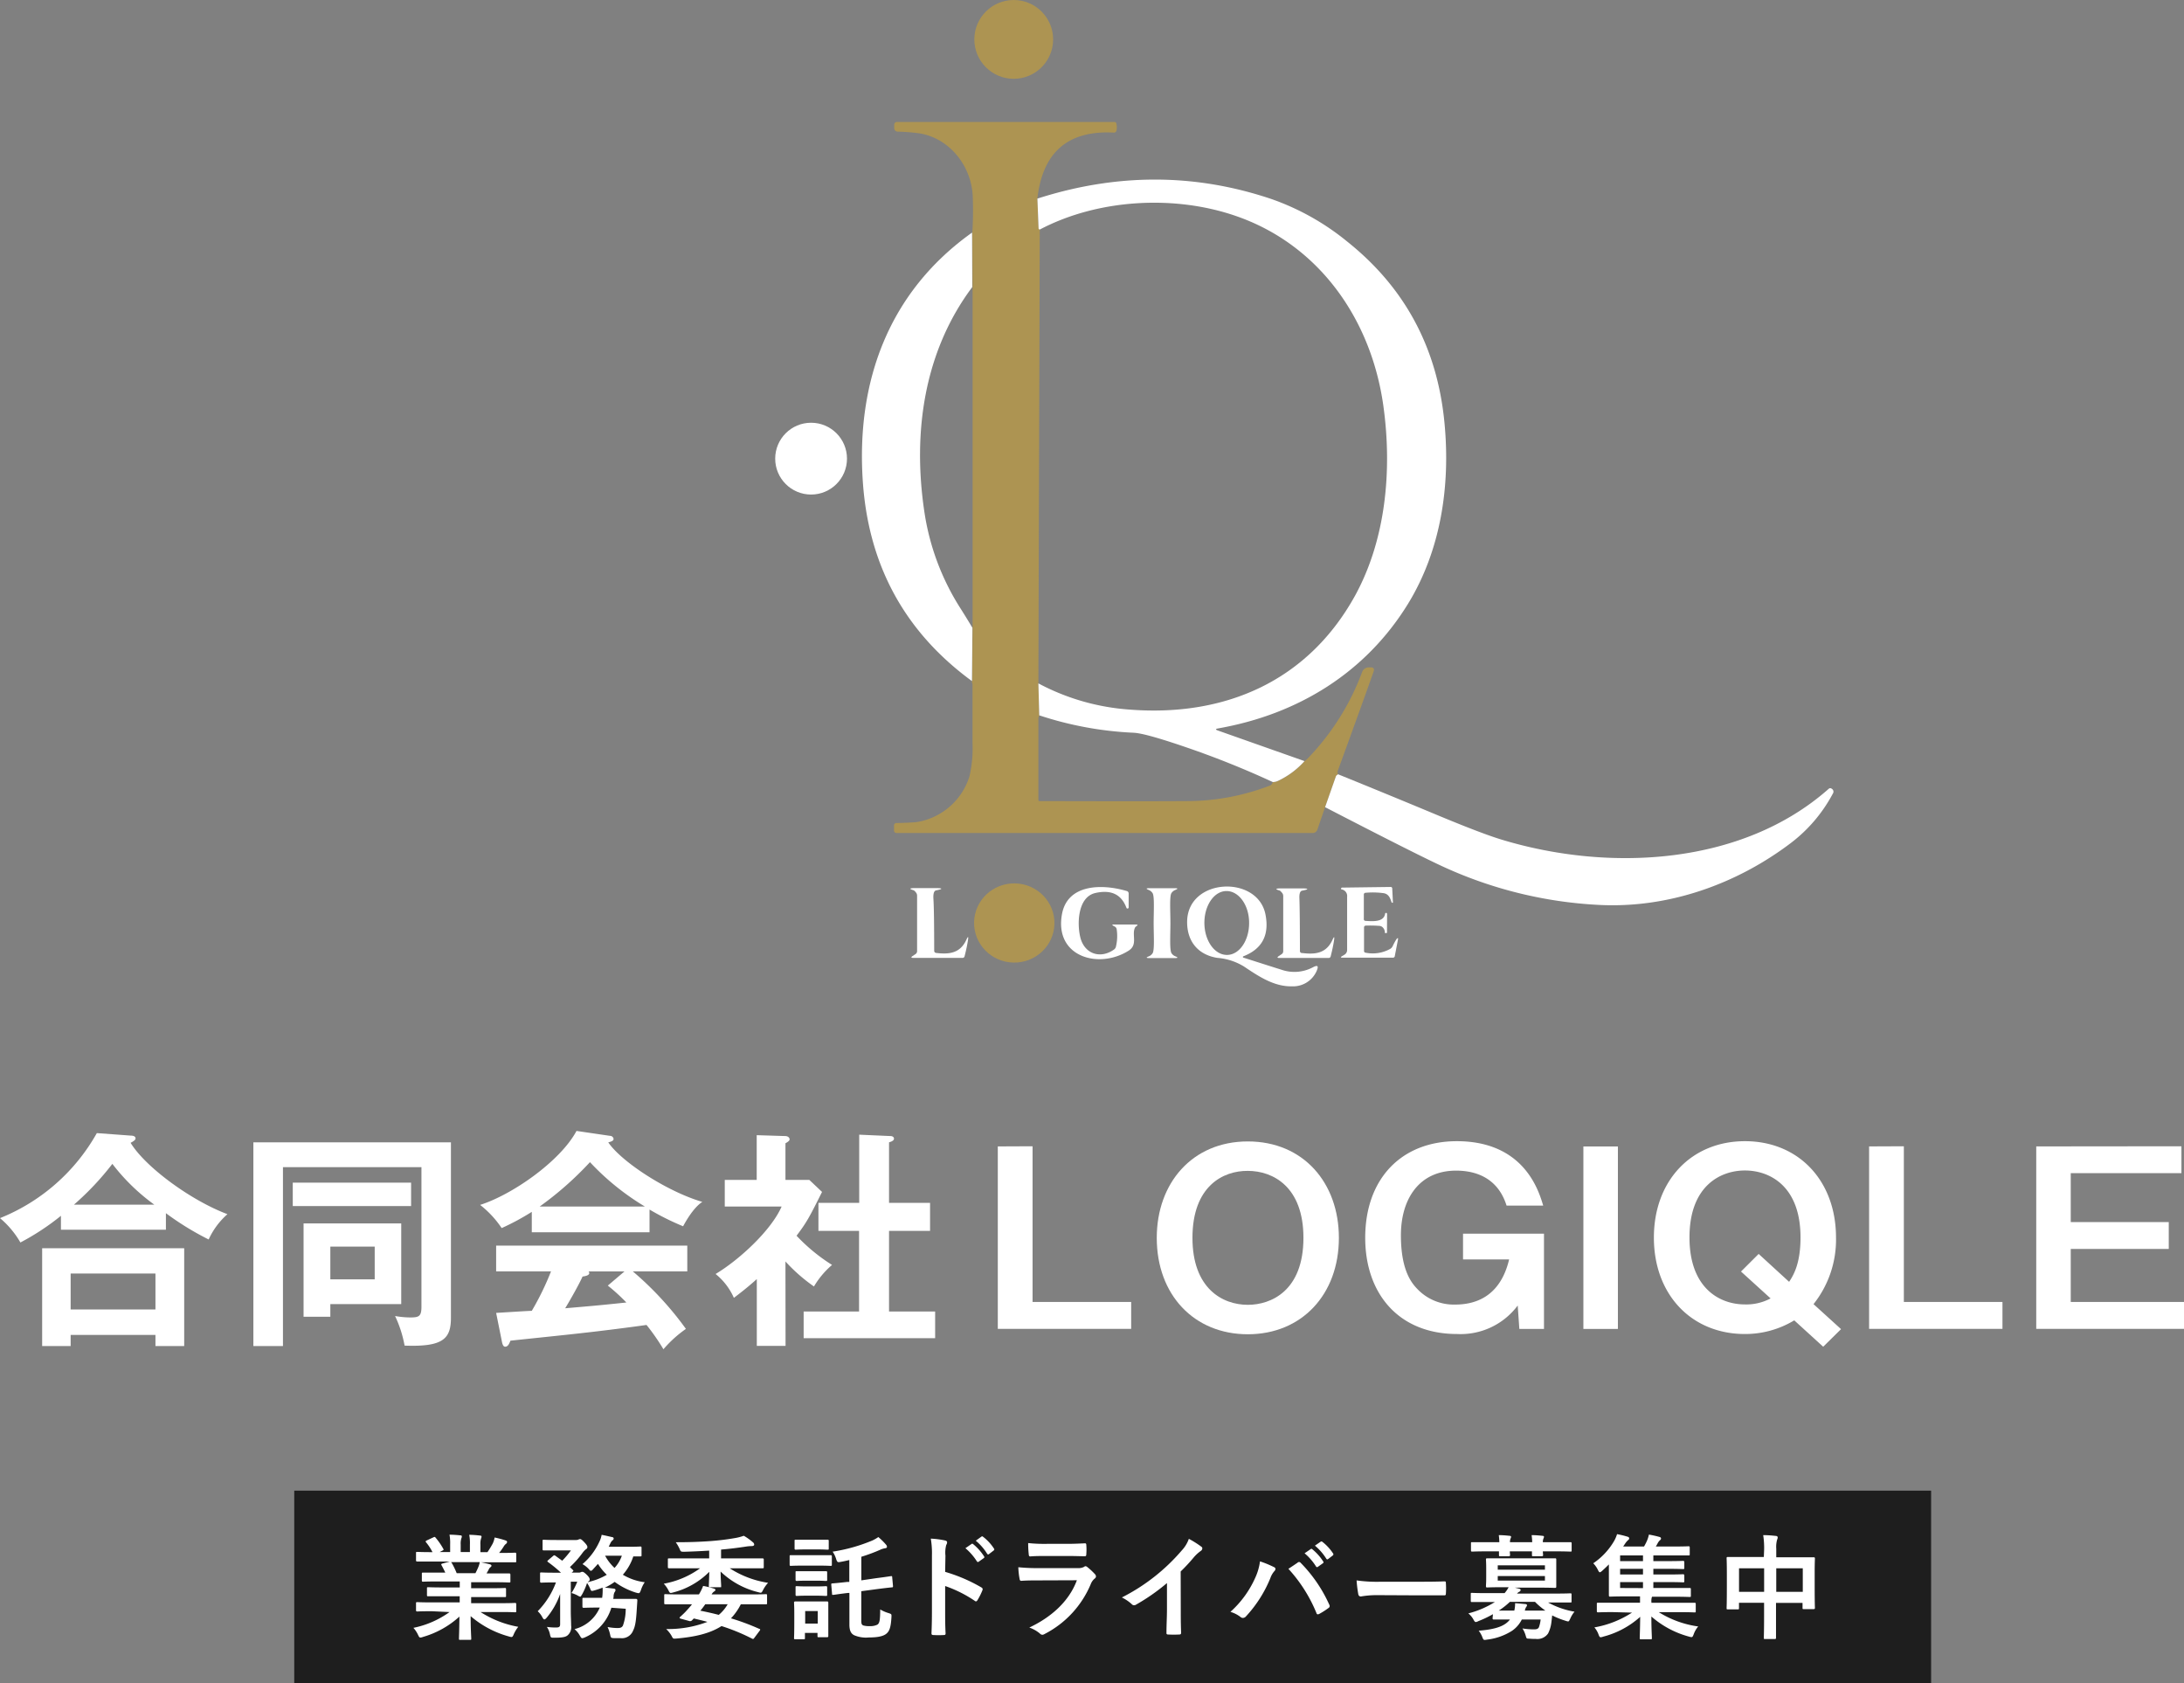 <svg xmlns="http://www.w3.org/2000/svg" viewBox="0 0 442.97 341.26"><rect x="0" y="0" width="442.97" height="341.26" fill="#808080" stroke="none"/><defs><style>.cls-1{fill:#1e1e1e;}.cls-2{fill:#fff;}.cls-3{fill:#ad9452;}</style></defs><title>mainvisual_h1</title><g id="レイヤー_2" data-name="レイヤー 2"><g id="contents"><rect class="cls-1" x="206.18" y="155.76" width="39" height="332" transform="translate(547.44 96.08) rotate(90)"/><path class="cls-2" d="M87.56,326.71c-2.07,0-2.76.05-2.9.05s-.28,0-.28-.26v-1.35c0-.26,0-.28.28-.28s.83.05,2.9.05h5.68v-1.24H90c-2.23,0-3,0-3.17,0s-.23,0-.23-.25v-1.31c0-.25,0-.28.23-.28s.94.05,3.17.05h3.25v-1.22H88.91c-2.2,0-2.94.05-3.08.05s-.27,0-.27-.23v-1.36c0-.23,0-.25.27-.25s.88,0,3.08,0h1.41c-.26-.55-.49-1-.74-1.45-.12-.2-.14-.3.16-.39l1.49-.41H87.56c-2.07,0-2.76,0-2.9,0s-.28,0-.28-.25v-1.42c0-.26,0-.28.28-.28s.83.05,2.9.05h.16a10.61,10.61,0,0,0-1.31-2c-.14-.16-.1-.26.18-.39l1.33-.62c.23-.12.3-.1.44.09a13.38,13.38,0,0,1,1.54,2.23c.12.21.12.23-.18.39l-.55.28H91.3v-1.52a9.5,9.5,0,0,0-.13-2c.71,0,1.61.07,2.23.14.18,0,.27.09.27.2a1.06,1.06,0,0,1-.09.39,3.57,3.57,0,0,0-.14,1.27v1.52h1.87v-1.5a8.93,8.93,0,0,0-.14-2,21.66,21.66,0,0,1,2.2.16c.21,0,.3.09.3.21a1,1,0,0,1-.09.36,3.57,3.57,0,0,0-.14,1.27v1.52h1.43A19.69,19.69,0,0,0,99.93,313a4.42,4.42,0,0,0,.39-1.24,18.67,18.67,0,0,1,2.23.6c.21.07.3.18.3.29a.48.48,0,0,1-.23.4,2,2,0,0,0-.39.43c-.3.49-.62.95-1,1.41h.33c2.07,0,2.76-.05,2.89-.05s.26,0,.26.28v1.42c0,.23,0,.25-.26.25s-.82,0-2.89,0h-4c.6.11,1.13.23,1.82.41.18.05.3.14.3.28a.4.4,0,0,1-.26.34,1.6,1.6,0,0,0-.32.49l-.41.73h1.49c2.21,0,3,0,3.08,0s.26,0,.26.25v1.36c0,.2,0,.23-.26.23s-.87-.05-3.08-.05H95.56v1.22h3.65c2.26,0,3-.05,3.18-.05s.25,0,.25.28v1.31c0,.23,0,.25-.25.25s-.92,0-3.18,0H95.56v1.24h6c2.07,0,2.76-.05,2.89-.05s.26,0,.26.28v1.35c0,.23,0,.26-.26.26s-.82-.05-2.89-.05h-4.1a20.89,20.89,0,0,0,7.66,3,6.69,6.69,0,0,0-.9,1.47c-.18.44-.27.6-.5.6a2.4,2.4,0,0,1-.53-.12,20,20,0,0,1-7.73-4.11c0,2.74.12,4.16.12,4.55,0,.23,0,.25-.26.25h-2c-.21,0-.23,0-.23-.25,0-.39.07-1.72.09-4.46a18.61,18.61,0,0,1-7.38,4.12,1.7,1.7,0,0,1-.53.13c-.21,0-.3-.16-.5-.59a5.75,5.75,0,0,0-.92-1.38,19.06,19.06,0,0,0,7.33-3.2ZM96.43,319a14.43,14.43,0,0,0,.62-1.33,4.59,4.59,0,0,0,.26-.92H91.44c.07,0,.12.09.19.18a15.34,15.34,0,0,1,1,2.07Z"/><path class="cls-2" d="M124,326a9.56,9.56,0,0,1-5.34,6,2,2,0,0,1-.55.18c-.19,0-.28-.14-.51-.53a4.59,4.59,0,0,0-1.08-1.31,7.57,7.57,0,0,0,5.13-4.37h-.39c-2,0-2.71.05-2.85.05s-.28,0-.28-.26v-1.49c0-.25,0-.28.28-.28s.8,0,2.85,0h.87a8.06,8.06,0,0,0,.09-.9,9.42,9.42,0,0,0,0-1.17,15.35,15.35,0,0,1-1.77.6c-.53.14-.55.11-.76-.42a6.87,6.87,0,0,0-.62-1.12,12.94,12.94,0,0,1-1,2.3c-.21.34-.28.48-.39.48a1.22,1.22,0,0,1-.42-.18,6.27,6.27,0,0,0-1.35-.56,12.19,12.19,0,0,0,1.17-2.3h-1.31v6c0,1,.07,2,.07,2.9a2.18,2.18,0,0,1-.74,2c-.41.32-1,.46-2.71.46-.69,0-.69,0-.85-.71a4.29,4.29,0,0,0-.62-1.48,12.58,12.58,0,0,0,1.88.12c.65,0,.81-.19.81-.67v-4c0-.71,0-1.42,0-2.13A15.43,15.43,0,0,1,110.9,328c-.21.23-.34.37-.48.37s-.25-.14-.42-.44a4.47,4.47,0,0,0-.94-1.22,16.48,16.48,0,0,0,3.7-5.84h-.25c-1.93,0-2.57.05-2.71.05s-.26,0-.26-.28v-1.51c0-.26,0-.28.26-.28s.78.05,2.71.05h1.27a26.2,26.2,0,0,0-2.6-2.14c-.1-.07-.16-.14-.16-.19s.06-.11.18-.23l.94-.8c.23-.21.3-.21.51-.07l1.38,1a17.91,17.91,0,0,0,1.77-2.09h-2.94c-1.82,0-2.42,0-2.56,0s-.25,0-.25-.25v-1.66c0-.23,0-.25.25-.25s.74.05,2.56.05h4a1.15,1.15,0,0,0,.46-.09.84.84,0,0,1,.33-.1c.18,0,.39.14.87.65s.62.76.62,1a.55.55,0,0,1-.32.43,4,4,0,0,0-.65.69,19.59,19.59,0,0,1-2.57,2.9c.18.18.37.39.57.57s.16.23-.09.44l-.14.12h1.45a.78.78,0,0,0,.44-.1.7.7,0,0,1,.3-.06c.14,0,.37.11.8.52s.67.74.67,1,0,.25-.23.41a.61.61,0,0,0-.16.16,13.06,13.06,0,0,0,3.86-1.49,11.64,11.64,0,0,1-1.79-2.21l-1,1.1c-.18.21-.3.3-.43.3s-.23-.09-.39-.3a5.08,5.08,0,0,0-1.32-1.05,13.13,13.13,0,0,0,3.38-4.44,5.44,5.44,0,0,0,.51-1.5c.67.12,1.54.33,2.12.46.2,0,.32.14.32.3a.43.43,0,0,1-.23.35,1.85,1.85,0,0,0-.46.64c-.12.23-.21.46-.32.67h3.91c1.79,0,2.36-.05,2.5-.05s.25,0,.25.25v1.5c0,.23,0,.25-.25.25l-1.42,0a10.56,10.56,0,0,1-2.12,3.72,11.39,11.39,0,0,0,4.44,1.52,6,6,0,0,0-.78,1.61c-.28.69-.28.69-1,.5a14.53,14.53,0,0,1-4.32-2.18,11.74,11.74,0,0,1-2,1.17c.6.05,1.2.12,1.75.19.28,0,.42.14.42.27a.7.7,0,0,1-.19.46,2,2,0,0,0-.2.95l-.07.41h1.7c2.07,0,2.78,0,2.92,0s.27.07.27.3l-.09,1.4c-.14,2.26-.25,3.71-.76,4.7a2.44,2.44,0,0,1-2.57,1.56c-.39,0-.83,0-1.31,0-.65-.05-.65-.05-.81-.81a6.87,6.87,0,0,0-.5-1.45,11.18,11.18,0,0,0,2,.21c.58,0,.88-.09,1.11-.48a10,10,0,0,0,.57-3.43Zm-1.27-10.55a9.46,9.46,0,0,0,1.91,2.48,7.11,7.11,0,0,0,1.49-2.48Z"/><path class="cls-2" d="M138.71,318c-2.12,0-2.85,0-3,0s-.25,0-.25-.25v-1.52c0-.21,0-.23.25-.23s.87,0,3,0h5.13v-1.58c-1.78.11-3.27.18-5,.23-.76,0-.76,0-1-.58a8.31,8.31,0,0,0-.78-1.35c2.69,0,4.73-.07,7-.23,1.86-.14,3.35-.33,4.8-.58a10.27,10.27,0,0,0,2-.5,11.44,11.44,0,0,1,1.86,1.33.62.62,0,0,1,.25.46c0,.18-.18.3-.5.3a8.63,8.63,0,0,0-1.22.11c-1.5.23-3.15.44-5,.6v1.79h5.38c2.12,0,2.85,0,3,0s.28,0,.28.23v1.52c0,.23,0,.25-.28.25s-.87,0-3,0H148a19.9,19.9,0,0,0,7.79,2.95,6.34,6.34,0,0,0-1,1.42c-.34.65-.34.67-1,.48a16.71,16.71,0,0,1-7.63-4.18c0,1.38.11,2.53.11,2.9s0,.27-.25.27h-2c-.23,0-.25,0-.25-.27s.07-1.5.09-2.85a15.9,15.9,0,0,1-7.31,4.18c-.67.18-.67.18-1-.48a5.72,5.72,0,0,0-.92-1.29A17.94,17.94,0,0,0,142,318ZM153,332.11c-.16.23-.25.28-.5.14a39.92,39.92,0,0,0-6.16-2.53c-2.37,1.52-5.43,2.21-9.18,2.53-.64.05-.64.05-.94-.53a5.72,5.72,0,0,0-1.11-1.4,22.22,22.22,0,0,0,8.37-1.45c-.89-.25-1.79-.46-2.76-.69l-.34.35a.53.53,0,0,1-.6.16l-1.68-.46c-.32-.09-.32-.23-.13-.39.36-.32.73-.67,1.05-1,.49-.53.92-1,1.34-1.54h-2.6c-2,0-2.67,0-2.81,0s-.23,0-.23-.25v-1.52c0-.25,0-.28.23-.28s.81.05,2.81.05h4a9.5,9.5,0,0,0,.85-1.72,17.08,17.08,0,0,1,2.16.53c.21.06.34.16.34.27s-.11.25-.3.35a1.62,1.62,0,0,0-.48.57h8.19c2,0,2.69-.05,2.83-.05s.23,0,.23.28v1.52c0,.23,0,.25-.23.25s-.83,0-2.83,0h-2.26a11.91,11.91,0,0,1-2,2.85,47.8,47.8,0,0,1,5.75,2.14c.11,0,.18.09.18.16a.64.64,0,0,1-.14.25Zm-9.95-6.82c-.3.43-.62.87-1,1.31,1.24.25,2.48.52,3.73.85a7.72,7.72,0,0,0,1.81-2.16Z"/><path class="cls-2" d="M166,315.35c1.75,0,2.32,0,2.46,0s.26,0,.26.25v1.63c0,.25,0,.28-.26.28s-.71-.05-2.46-.05h-3.15c-1.75,0-2.32.05-2.46.05s-.23,0-.23-.28v-1.63c0-.23,0-.25.23-.25s.71,0,2.46,0Zm2,13.06c0,2.67,0,3.18,0,3.31s0,.26-.25.26h-1.68c-.23,0-.26,0-.26-.26v-.62h-2.55v1.06c0,.21,0,.23-.25.23h-1.68c-.25,0-.28,0-.28-.23s.05-.69.05-3.47v-1.54c0-1.45-.05-2-.05-2.16s0-.26.28-.26.62,0,2.09,0h2.21c1.49,0,2,0,2.12,0s.25,0,.25.26,0,.69,0,1.77Zm-2.25-16.21c1.49,0,1.93,0,2.07,0s.27,0,.27.25V314c0,.21,0,.23-.27.23s-.58-.05-2.07-.05H163.5c-1.49,0-1.95.05-2.09.05s-.25,0-.25-.23v-1.54c0-.23,0-.25.25-.25s.6,0,2.09,0Zm-.18,6.39c1.4,0,1.79,0,1.93,0s.27,0,.27.23v1.5c0,.23,0,.25-.27.25s-.53-.05-1.93-.05h-2c-1.4,0-1.82.05-1.95.05s-.26,0-.26-.25v-1.5c0-.21,0-.23.26-.23s.55,0,1.95,0Zm0,3.09c1.4,0,1.79-.05,1.93-.05s.27,0,.27.25v1.47c0,.23,0,.26-.27.26s-.53-.05-1.93-.05h-2c-1.4,0-1.82.05-1.95.05s-.26,0-.26-.26v-1.47c0-.23,0-.25.26-.25s.55.05,1.95.05Zm-2.26,5v2.53h2.55v-2.53Zm14.4-6.67c2-.25,2.76-.39,3-.41s.23,0,.25.23l.16,1.74c0,.26,0,.28-.21.3s-1,.09-3,.35l-3.22.43v5.94c0,.69.09.85.39,1a4.31,4.31,0,0,0,1.36.14,3.16,3.16,0,0,0,1.52-.3c.46-.32.55-.94.57-3.08a7.52,7.52,0,0,0,1.7.74c.6.2.6.2.58.78-.12,2.18-.42,2.9-1.06,3.42s-1.82.74-3.52.74a6.11,6.11,0,0,1-3-.46c-.6-.32-.95-.87-.95-2.16V323l-.25,0c-2,.23-2.71.37-3,.39s-.25,0-.27-.23l-.16-1.82c0-.23,0-.25.23-.27s1-.07,3-.3l.43,0v-4.44c-.57.14-1.12.26-1.72.37s-.71.14-.94-.55a5.49,5.49,0,0,0-.72-1.52,34,34,0,0,0,8.07-2.27,8,8,0,0,0,1.2-.69,13.2,13.2,0,0,1,1.59,1.58.7.7,0,0,1,.16.39c0,.16-.12.28-.39.3a4.39,4.39,0,0,0-.76.21,34.42,34.42,0,0,1-4.05,1.52v4.78Z"/><path class="cls-2" d="M191.7,318.73a32.73,32.73,0,0,1,7.31,3.13c.25.14.37.3.25.6a12.87,12.87,0,0,1-1,2c-.1.16-.19.25-.3.25a.38.38,0,0,1-.26-.11,25.49,25.49,0,0,0-6-3v5.08c0,1.5,0,2.86.09,4.51,0,.28-.09.35-.42.35a17.35,17.35,0,0,1-2,0c-.32,0-.44-.07-.44-.35.07-1.7.09-3.06.09-4.53V315.4a17.67,17.67,0,0,0-.23-3.41,17.56,17.56,0,0,1,2.88.37c.32.07.43.21.43.39a1.14,1.14,0,0,1-.18.53,6,6,0,0,0-.16,2.16Zm5.36-5.66c.11-.09.2-.06.34.05a10.73,10.73,0,0,1,2.19,2.46.24.24,0,0,1-.07.37l-1,.71c-.16.12-.27.09-.39-.07a11.56,11.56,0,0,0-2.32-2.66Zm2-1.49c.14-.09.21-.07.35.05a9.47,9.47,0,0,1,2.18,2.36.26.26,0,0,1-.07.42l-.92.71c-.18.14-.29.07-.39-.07a10.64,10.64,0,0,0-2.3-2.64Z"/><path class="cls-2" d="M210.58,320.46c-1.15,0-2.3,0-3.45.09-.2,0-.3-.14-.34-.44a15.65,15.65,0,0,1-.25-2.32,40.13,40.13,0,0,0,4.23.18h7.88a2.5,2.5,0,0,0,1.22-.25.53.53,0,0,1,.3-.14.62.62,0,0,1,.35.16,13.64,13.64,0,0,1,1.54,1.43.68.68,0,0,1,.23.48.55.55,0,0,1-.26.44,2.67,2.67,0,0,0-.78,1.08,20.07,20.07,0,0,1-9.38,10.16,1,1,0,0,1-.46.16.78.78,0,0,1-.51-.27,6.78,6.78,0,0,0-2.13-1.2c4.25-2,8-5.15,9.65-9.59Zm1.54-4.95c-1,0-2.18,0-3.15.09-.23,0-.3-.13-.32-.5a20,20,0,0,1-.11-2.21,31.21,31.21,0,0,0,3.77.16h4.14c1.49,0,2.71-.07,3.61-.11.2,0,.27.11.27.36a10.82,10.82,0,0,1,0,1.8c0,.39-.07.48-.41.46-.76,0-1.84-.05-3.24-.05Z"/><path class="cls-2" d="M239.49,326.25c0,1.59,0,2.94.07,4.78,0,.3-.09.4-.34.4a22.06,22.06,0,0,1-2.3,0c-.26,0-.35-.1-.33-.37,0-1.66.1-3.15.1-4.72V321a40.42,40.42,0,0,1-6.33,4.41.62.62,0,0,1-.34.09.63.63,0,0,1-.48-.23,8.34,8.34,0,0,0-2-1.35,39.34,39.34,0,0,0,12.14-9.52,6.72,6.72,0,0,0,1.45-2.37,19.8,19.8,0,0,1,2.55,1.61.39.39,0,0,1,.18.34.65.65,0,0,1-.32.51,7.66,7.66,0,0,0-1.38,1.26,35.87,35.87,0,0,1-2.69,2.9Z"/><path class="cls-2" d="M254.56,320a11.55,11.55,0,0,0,1-3.4,20.84,20.84,0,0,1,2.85,1.17.39.39,0,0,1,.28.37.68.68,0,0,1-.23.46,4.25,4.25,0,0,0-.8,1.4,25.63,25.63,0,0,1-4.92,7.73.88.88,0,0,1-.65.34.8.8,0,0,1-.53-.23,6.23,6.23,0,0,0-2-1A20.47,20.47,0,0,0,254.56,320Zm8.6-3.13a.55.55,0,0,1,.32-.14.48.48,0,0,1,.35.19,29,29,0,0,1,5.77,8.44.54.54,0,0,1,.09.32.45.45,0,0,1-.23.37,15.32,15.32,0,0,1-1.91,1.22c-.3.13-.46.09-.55-.21a30.07,30.07,0,0,0-5.68-8.95C262.15,317.58,262.77,317.14,263.16,316.89Zm2.69-2.76c.11-.09.21-.07.34.05a10.51,10.51,0,0,1,2.19,2.46.24.24,0,0,1-.07.37l-1,.71a.24.24,0,0,1-.39-.07,11.38,11.38,0,0,0-2.32-2.67Zm2-1.49c.13-.09.2-.07.34,0a9.93,9.93,0,0,1,2.19,2.37.28.28,0,0,1-.07.42l-.92.71c-.19.14-.3.07-.39-.07a11.06,11.06,0,0,0-2.3-2.64Z"/><path class="cls-2" d="M279.4,323.45a18.73,18.73,0,0,0-3.38.27c-.28,0-.46-.14-.53-.48a26.05,26.05,0,0,1-.34-2.78,29.53,29.53,0,0,0,5,.27h7.41c1.74,0,3.52,0,5.29-.07.34,0,.41,0,.41.33a15.57,15.57,0,0,1,0,2.16c0,.27-.09.36-.41.34-1.73,0-3.43,0-5.13,0Z"/><path class="cls-2" d="M302.81,327.31a22.13,22.13,0,0,1-2.94,1.4,1.47,1.47,0,0,1-.53.19c-.21,0-.3-.17-.53-.58a4.18,4.18,0,0,0-1-1.17,18.87,18.87,0,0,0,5.38-2.3h-1.77c-2,0-2.74,0-2.88,0s-.23,0-.23-.25v-1.36c0-.23,0-.25.23-.25s.83.05,2.88.05h3.75a6.11,6.11,0,0,0,.82-1.2h-1.17c-2.23,0-3,.05-3.17.05s-.26,0-.26-.28.05-.6.05-1.75V318c0-1.17-.05-1.63-.05-1.77s0-.25.26-.25.94,0,3.17,0h7.43c2.21,0,3,0,3.15,0s.25,0,.25.25,0,.6,0,1.77v1.95c0,1.15,0,1.61,0,1.75s0,.28-.25.28-.94-.05-3.15-.05h-5l.81.19c.25.07.36.13.36.29a.4.4,0,0,1-.27.35,1.43,1.43,0,0,0-.46.37h7.91c2.07,0,2.73-.05,2.9-.05s.25,0,.25.25v1.36c0,.23,0,.25-.25.25s-.83,0-2.9,0h-1.61a17,17,0,0,0,5.36,1.86,5.78,5.78,0,0,0-.85,1.38c-.21.44-.28.6-.46.6a2.8,2.8,0,0,1-.53-.14,17,17,0,0,1-2.69-1.08c-.05.48-.1.94-.16,1.4a6.74,6.74,0,0,1-.67,2.26,2.63,2.63,0,0,1-2.53,1.1,10.88,10.88,0,0,1-1.31-.05c-.53,0-.53,0-.71-.64a5.37,5.37,0,0,0-.65-1.43,15.15,15.15,0,0,0,2.35.19c.57,0,.85-.12,1-.46a6.72,6.72,0,0,0,.34-1.54h-3.82a6,6,0,0,1-2,2.3,12,12,0,0,1-5,1.77,4.06,4.06,0,0,1-.53.07c-.23,0-.32-.14-.48-.58a5.16,5.16,0,0,0-.73-1.29c2.52-.2,4.32-.62,5.47-1.44a4.27,4.27,0,0,0,.87-.83h-.27c-2.14,0-2.86,0-3,0s-.26,0-.26-.27Zm1.29-14.6a11.74,11.74,0,0,0-.11-1.43c.73,0,1.56.07,2.18.14.21,0,.32.09.32.21a1,1,0,0,1-.11.34,1.91,1.91,0,0,0-.12.74h4.51a11.61,11.61,0,0,0-.12-1.43c.74,0,1.57.07,2.19.14.21,0,.32.09.32.21a1,1,0,0,1-.11.34,1.91,1.91,0,0,0-.12.74h2.69c2.05,0,2.76,0,2.9,0s.25,0,.25.25v1.38c0,.26,0,.28-.25.28s-.85-.05-2.9-.05h-2.69c0,.39.05.65.05.74s0,.25-.28.25H311c-.25,0-.28,0-.28-.25s0-.35,0-.74h-4.49c0,.39.05.65.05.74s0,.25-.28.25h-1.7c-.25,0-.27,0-.27-.25s0-.35,0-.74h-2.53c-2.05,0-2.76.05-2.9.05s-.25,0-.25-.28v-1.38c0-.23,0-.25.25-.25s.85,0,2.9,0Zm-.32,4.69v.89h9.57v-.89Zm9.57,2.18h-9.57v.92h9.57Zm.09,7a13.79,13.79,0,0,1-2.1-1.77h-5.1a14.8,14.8,0,0,1-2.25,1.77h3.15a6,6,0,0,0,.16-1.5c.76.05,1.42.12,2,.17.26,0,.42.11.42.25a.75.75,0,0,1-.16.34,1.85,1.85,0,0,0-.28.74Z"/><path class="cls-2" d="M327.06,326.89c-2.07,0-2.79.05-2.92.05s-.26,0-.26-.25v-1.47c0-.21,0-.23.26-.23s.85,0,2.92,0h5.58v-.11c0-.37,0-.78,0-1.18h-2.85c-2.25,0-3.08.05-3.22.05s-.25,0-.25-.28,0-.89,0-2.59v-3.66c-.43.44-.89.87-1.35,1.29-.23.2-.37.3-.49.3s-.23-.16-.39-.49a5,5,0,0,0-.94-1.33,14,14,0,0,0,4.21-4.48,6.7,6.7,0,0,0,.62-1.43,19.41,19.41,0,0,1,2.16.53c.21.07.3.18.3.32a.4.4,0,0,1-.21.35,3.62,3.62,0,0,0-.62.73l-.39.58h4.23a10.83,10.83,0,0,0,.62-1.22,6.45,6.45,0,0,0,.37-1.2,20.91,20.91,0,0,1,2.18.49.34.34,0,0,1,.28.32.46.46,0,0,1-.23.34,2.39,2.39,0,0,0-.44.58,7.38,7.38,0,0,1-.39.69h3.5c2.23,0,3-.05,3.13-.05s.25,0,.25.23v1.36c0,.25,0,.27-.25.27s-.9,0-3.13,0h-4v1.15h2.9c2.2,0,3-.05,3.1-.05s.28,0,.28.25v1.15c0,.23,0,.26-.28.26s-.9-.05-3.1-.05h-2.9v1.15h2.9c2.2,0,3-.05,3.1-.05s.28,0,.28.26v1.12c0,.23,0,.26-.28.26s-.9-.05-3.1-.05h-2.9V322h4.18c2.26,0,3,0,3.18,0s.25,0,.25.26v1.28c0,.26,0,.28-.25.28s-.92-.05-3.18-.05h-4.43l-.07.14a3,3,0,0,0-.07,1V325h5.82c2.07,0,2.78,0,2.92,0s.25,0,.25.23v1.47c0,.23,0,.25-.25.25s-.85-.05-2.92-.05h-4.33a20.33,20.33,0,0,0,8,2.9,4.9,4.9,0,0,0-.9,1.54c-.18.46-.25.62-.46.62a2.24,2.24,0,0,1-.53-.11,19.1,19.1,0,0,1-7.61-4.07c0,2.55.1,3.88.1,4.37,0,.23,0,.25-.23.25h-2c-.21,0-.23,0-.23-.25,0-.49.07-1.77.09-4.3a17.91,17.91,0,0,1-7.45,4,2.58,2.58,0,0,1-.55.14c-.21,0-.3-.16-.46-.6a4.44,4.44,0,0,0-.83-1.4,20.44,20.44,0,0,0,7.63-3Zm6.18-10.34V315.4H328.6v1.15Zm0,2.71v-1.15H328.6v1.15Zm0,2.76V320.8H328.6V322Z"/><path class="cls-2" d="M357.81,314.22a17,17,0,0,0-.19-2.94c.85,0,1.77.07,2.55.16.21,0,.39.12.39.28a1,1,0,0,1-.11.46,5.34,5.34,0,0,0-.18,1.86v1.73h4.46c2.2,0,3,0,3.12,0s.26,0,.26.25-.05.85-.05,2.85v2.67c0,3.68.05,4.35.05,4.48s0,.26-.26.26h-2c-.23,0-.25,0-.25-.26v-1h-5.38v2.83c0,2.73,0,4.14,0,4.25s0,.25-.25.25H358c-.23,0-.25,0-.25-.25s.05-1.49.05-4.21V325h-5.09v1.06c0,.25,0,.27-.25.27h-2c-.23,0-.26,0-.26-.27s.05-.83.05-4.51v-2.37c0-2.34-.05-3.08-.05-3.22s0-.25.26-.25.92,0,3.12,0h4.17Zm-5.09,8.56h5.09V318h-5.09Zm7.55-4.78v4.78h5.38V318Z"/><path class="cls-2" d="M33.65,249.35H12.36v-2.82a50.32,50.32,0,0,1-8.22,5.41A18.62,18.62,0,0,0,0,247a39.28,39.28,0,0,0,19.64-17.24l6.91.51c.28,0,.94.05.94.57,0,.33-.47.61-1,.89,3,4.93,12.26,11.7,19.64,14.47a15.32,15.32,0,0,0-3.81,5.13A58.24,58.24,0,0,1,33.65,246ZM14.33,270.69v2.25H8.55V253.11H37.36v19.83H31.53v-2.25Zm17.2-5.17v-7.29H14.33v7.29Zm-.23-21.25A40.82,40.82,0,0,1,22.79,236,57.28,57.28,0,0,1,15,244.27Z"/><path class="cls-2" d="M91.46,231.63v35.53c0,4.19-1.41,6-9.4,5.69a23.86,23.86,0,0,0-1.93-6,18.39,18.39,0,0,0,3,.29c1.79,0,2.35-.15,2.35-2.17V236.66H57.39v36.28h-6V231.63Zm-8.08,8.18v4.75h-24v-4.75Zm-2,8.27v16.36H67V267H61.57V248.08ZM67,252.78v6.63H76v-6.63Z"/><path class="cls-2" d="M131.74,249.87H107.86v-4.14a49.52,49.52,0,0,1-6.11,3.29,20.21,20.21,0,0,0-4.37-4.7c6.63-2.11,16.31-8.93,19.55-15l6.82,1a.72.72,0,0,1,.7.61c0,.42-.51.56-1.08.71,2.73,4,12,10,19.08,12.07-2,1.27-3.76,4.7-3.9,4.94a52.31,52.31,0,0,1-6.81-3.39Zm-31.11,16.35c1.5-.09,6.62-.42,7.23-.42a56.42,56.42,0,0,0,3.9-8H100.63v-5.22H139.4v5.22H128.35a65.61,65.61,0,0,1,10.77,11.66,24.38,24.38,0,0,0-4.56,4.13,43.23,43.23,0,0,0-3.43-4.93c-2.87.42-9.59,1.27-12.6,1.59-2.35.29-12.87,1.37-15,1.6-.28.71-.52,1.22-1.08,1.22-.28,0-.52-.28-.66-1.08Zm30.17-21.57a51.19,51.19,0,0,1-11.14-9,67.29,67.29,0,0,1-10.2,9Zm-4.14,13.16h-7.28a.64.64,0,0,1,.14.33c0,.52-1,.66-1.36.7-.71,1.6-2.64,5-3.53,6.44,5.92-.51,6.58-.56,12.41-1.17a38.26,38.26,0,0,0-3.76-3.43Z"/><path class="cls-2" d="M159.33,272.9H153.5V259.36c-1.93,1.74-3.48,2.91-4.65,3.81a12.9,12.9,0,0,0-3.71-4.84c5-3,11.37-9,13.39-13.68H147v-5.4h6.48v-9.07l5.78.18c.66,0,.89.43.89.66s-.23.47-.84.8v7.43h4.84l2.58,2.44c-2.67,5.36-3.19,6.25-5.17,8.88a36.55,36.55,0,0,0,7.2,5.92,17.48,17.48,0,0,0-3.67,4.37,34.43,34.43,0,0,1-5.78-5.07ZM166,249.59V243.9h8.27V230.08l6.34.28c.38,0,.71.19.71.52s-.33.56-1,.75V243.9h8.32v5.69h-8.32v16.35h9.35v5.41H163v-5.41h11.24V249.59Z"/><path class="cls-2" d="M209.43,232.43V264h20v5.46H202.38v-37Z"/><path class="cls-2" d="M271.56,251c0,11.51-7.56,19.55-18.47,19.55s-18.47-8-18.47-19.55c0-11.09,7.19-19.55,18.47-19.55S271.56,239.86,271.56,251Zm-29.7,0c0,10.24,6.06,13.58,11.23,13.58,4.7,0,11.28-2.82,11.28-13.58,0-10.34-6.15-13.58-11.28-13.58C248.11,237.37,241.86,240.47,241.86,251Z"/><path class="cls-2" d="M313.16,250.15v19.32h-5l-.33-4.75a14.44,14.44,0,0,1-12.27,5.78c-12,0-18.66-8.32-18.66-19.5,0-12.13,7.48-19.6,18.57-19.6,13.67,0,16.63,10.06,17.53,13.06h-7.43c-2-6.39-7.42-7.09-10.24-7.09-7.52,0-11.19,5.78-11.19,13.11,0,7.56,2.44,10,3.62,11.18a10.22,10.22,0,0,0,7.38,2.87c4.84,0,9.3-2.21,10.95-9.16h-9.35v-5.22Z"/><path class="cls-2" d="M328.15,269.47h-7v-37h7Z"/><path class="cls-2" d="M373.41,269.51l-3.62,3.57-5.87-5.35a19.26,19.26,0,0,1-10,2.77c-10.86,0-18.47-8-18.47-19.55s7.61-19.55,18.47-19.55,18.47,8,18.47,19.55a21,21,0,0,1-4.56,13.49Zm-10.53-9.59c.85-1.31,2.31-3.61,2.31-9,0-10.43-6.25-13.58-11.28-13.58-4.84,0-11.24,3-11.24,13.58,0,10.24,6.07,13.58,11.24,13.58a10.44,10.44,0,0,0,5.21-1.22l-6-5.45,3.58-3.57Z"/><path class="cls-2" d="M386.15,232.43V264h20v5.46H379.1v-37Z"/><path class="cls-2" d="M442.45,232.43v5.45H420v9.92h19.88v5.45H420V264H443v5.46H413v-37Z"/><path class="cls-2" d="M264.15,193.25c2.62.31,4.84.09,6.11-2.68.34-.74.44-.7.32.09-.15,1-.38,2.07-.68,3.24a.42.42,0,0,1-.44.35h-10c-.42,0-.46-.12-.11-.37l.61-.41a.7.7,0,0,0,.31-.6V181.66A1,1,0,0,0,260,181q-.33-.39-.45-.42c-.92-.27-.89-.42.08-.44,1.58,0,3.07,0,4.48,0s1.37.2,0,.46c-.41.07-.6.59-.56,1.55.07,1.94.1,5.48.11,10.63A.42.42,0,0,0,264.15,193.25Z"/><circle class="cls-3" cx="205.61" cy="7.99" r="7.99"/><path class="cls-3" d="M210.41,40.25l.24,6.06a.15.15,0,0,0,.07.13.39.39,0,0,0,.17.09l-.28,92.06.18,6.48s0,.1-.08.25a.51.51,0,0,0-.1.32v16.58a.22.22,0,0,0,.22.22q22.72.06,29.45,0a47.05,47.05,0,0,0,17.3-3.15.86.86,0,0,0,.44-.4l.14-.29a2.61,2.61,0,0,0,1.06-.25,16.85,16.85,0,0,0,5.37-4,5.36,5.36,0,0,0,.86-.78,50.44,50.44,0,0,0,10.8-17.24,1.43,1.43,0,0,1,1.41-1l.18,0c.74-.07,1,.25.73.94q-2.88,8.11-7.26,20.1a.74.74,0,0,0,0,.33c0,.11.06.21.1.32l-.18.08a.58.58,0,0,0-.27.31l-2.19,6.23-1.57,4.57a1,1,0,0,1-1,.7H181.91a.51.51,0,0,1-.58-.57v-.91a.48.48,0,0,1,.54-.54c2.17-.05,3.57-.13,4.21-.22a13.45,13.45,0,0,0,10.55-9.24,25.25,25.25,0,0,0,.62-6.75c0-4,0-8,0-11.92a.58.58,0,0,0-.07-.28c-.07-.16-.09-.26,0-.31l.09-10.81,0-69.09-.06-11.05a72.25,72.25,0,0,0,.07-7.72c-.4-6.08-4.82-11.52-10.85-12.47a41.05,41.05,0,0,0-4.4-.34.7.7,0,0,1-.66-.7v-.6a.58.58,0,0,1,.65-.66H226a.4.4,0,0,1,.44.37,3.13,3.13,0,0,1,0,1.4.51.51,0,0,1-.52.39Q212,26.14,210.41,40.25Z"/><path class="cls-2" d="M264.59,154.33a16.85,16.85,0,0,1-5.37,4,2.61,2.61,0,0,1-1.06.25,182.25,182.25,0,0,0-17.43-7q-8.43-2.9-10.79-3a71,71,0,0,1-19.15-3.53l-.18-6.48a46.11,46.11,0,0,0,18.59,5.32c19.29,1.48,36-5.76,45.58-23,6.3-11.41,7.61-25.52,5.81-38.52-2.43-17.58-13-32.71-29.85-38.55-12.52-4.36-28.07-3.48-39.85,2.73a.39.39,0,0,1-.17-.09.15.15,0,0,1-.07-.13l-.24-6.06q24.15-7.74,47.39.06A50.68,50.68,0,0,1,273.27,49Q290.91,63.07,293,86c1.17,12.61-.77,25.59-7.41,36.42-8.56,13.92-22.24,22.41-38.51,25.28-.59.1-.6.25,0,.45Z"/><path class="cls-2" d="M197.2,58.21c-9.84,13.15-12.08,29.54-9.74,45.4a50,50,0,0,0,7.36,19.77q1.2,1.89,2.41,3.92l-.09,10.81Q176.73,123.18,175,97.62c-1.38-20.3,5.28-38.45,22.16-50.46Z"/><circle class="cls-2" cx="164.51" cy="93" r="7.28"/><path class="cls-2" d="M271.39,157q10.1,4.09,20.14,8.28,9.15,3.81,13.13,5c21.57,6.52,48.61,5.3,66.27-10.35a.44.44,0,0,1,.58,0,.68.68,0,0,1,.23,1,30.58,30.58,0,0,1-8.5,10c-11.05,8.38-24.89,13.29-38.94,12.56a86,86,0,0,1-32-7.94q-5.6-2.6-23.54-11.88l2.19-6.23a.58.58,0,0,1,.27-.31Z"/><ellipse class="cls-3" cx="205.72" cy="187.16" rx="8.03" ry="8.15" transform="translate(14.29 388.91) rotate(-88.8)"/><path class="cls-2" d="M230.18,188.15c-.65,1.49.64,3.42-1.27,4.62-6,3.81-15.07,1.29-13.52-7.37,1.1-6.15,8.09-6.22,13.13-4.73a.51.51,0,0,1,.4.54V184a.23.23,0,0,1-.23.23.24.24,0,0,1-.22-.15q-1.53-4.1-6.32-3c-3.59.83-3.74,6.31-3,9.13.91,3.3,4.11,4.25,6.81,2.32a1,1,0,0,0,.38-.58,9.19,9.19,0,0,0,.15-3.52.72.72,0,0,0-.39-.55l-.24-.13c-.36-.2-.34-.29.06-.28,1.48,0,3,0,4.43,0,.41,0,.48.08.2.3l-.17.12A.67.67,0,0,0,230.18,188.15Z"/><path class="cls-2" d="M252.16,193.92a.14.14,0,0,0-.06.18.12.12,0,0,0,.07.07c4.33,1.39,6.9,2.2,7.71,2.45a8,8,0,0,0,6.39-.47c1-.53,1.21-.29.79.71a5.22,5.22,0,0,1-5,3.14c-3.63.08-6.74-2-9.72-4a12.11,12.11,0,0,0-5.43-1.77c-3.91-.62-6.18-3.34-6.13-7.39.14-8.88,14.32-9.46,15.89-1.41Q257.9,191.7,252.16,193.92Zm-3.29-.29c2.5,0,4.51-2.94,4.48-6.52h0c0-3.57-2.09-6.45-4.6-6.43h0c-2.5,0-4.5,2.94-4.47,6.51s2.08,6.46,4.59,6.44Z"/><path class="cls-2" d="M277,186.73c1.38.09,3.69.29,3.94-1.47a.18.18,0,0,1,.14-.15c.13,0,.21,0,.24.17s0,1.54,0,3.86c0,0,0,0,0,0l-.22.08c-.13,0-.2,0-.21-.16a1.48,1.48,0,0,0-.36-.93,1.06,1.06,0,0,0-.77-.39,24.48,24.48,0,0,0-2.75-.05.35.35,0,0,0-.35.36v4.76a.34.34,0,0,0,.32.37,7.3,7.3,0,0,0,5-.78,1.29,1.29,0,0,0,.48-.53,13.16,13.16,0,0,1,.78-1.44c.27-.3.37-.27.3.11l-.64,3.32a.36.36,0,0,1-.39.33H272.33c-.44,0-.48-.11-.1-.33l.44-.26a1.11,1.11,0,0,0,.56-1q0-5.28,0-10.74a1.36,1.36,0,0,0-1.09-1.51c-.16-.05-.2-.14-.12-.25l.13-.12h0l9.87-.13a.31.31,0,0,1,.36.33l.14,2.76c0,.1,0,.14-.12.11l-.06,0a.2.2,0,0,1-.11-.13c-.28-.87-.61-1.69-1.67-1.82a16.35,16.35,0,0,0-3.58-.07.35.35,0,0,0-.36.39v4.86A.36.36,0,0,0,277,186.73Z"/><path class="cls-2" d="M189.48,192.76a.43.43,0,0,0,.41.47c2.63.31,4.85.09,6.12-2.69.34-.73.44-.7.32.09-.15,1-.38,2.07-.68,3.24a.41.41,0,0,1-.44.36h-10c-.43,0-.47-.13-.12-.37l.62-.41a.71.71,0,0,0,.3-.6V181.63a1,1,0,0,0-.25-.68,1.43,1.43,0,0,0-.45-.43c-.92-.27-.89-.41.09-.44,1.58,0,3.07,0,4.47,0s1.38.21,0,.46c-.41.08-.59.6-.56,1.55C189.44,184.06,189.47,187.61,189.48,192.76Z"/><path class="cls-2" d="M235.69,180.1l2.56,0c.7,0,.73.11.1.37a1.68,1.68,0,0,0-.74.6c-.43.59-.22,3.76-.22,6.12s-.2,5.52.24,6.12a1.64,1.64,0,0,0,.73.59c.63.25.59.38-.1.37h-5.13c-.7,0-.73-.11-.1-.36a1.65,1.65,0,0,0,.73-.6c.44-.59.23-3.76.23-6.12s.2-5.53-.24-6.12a1.67,1.67,0,0,0-.73-.6c-.63-.25-.6-.37.1-.37Z"/></g></g></svg>